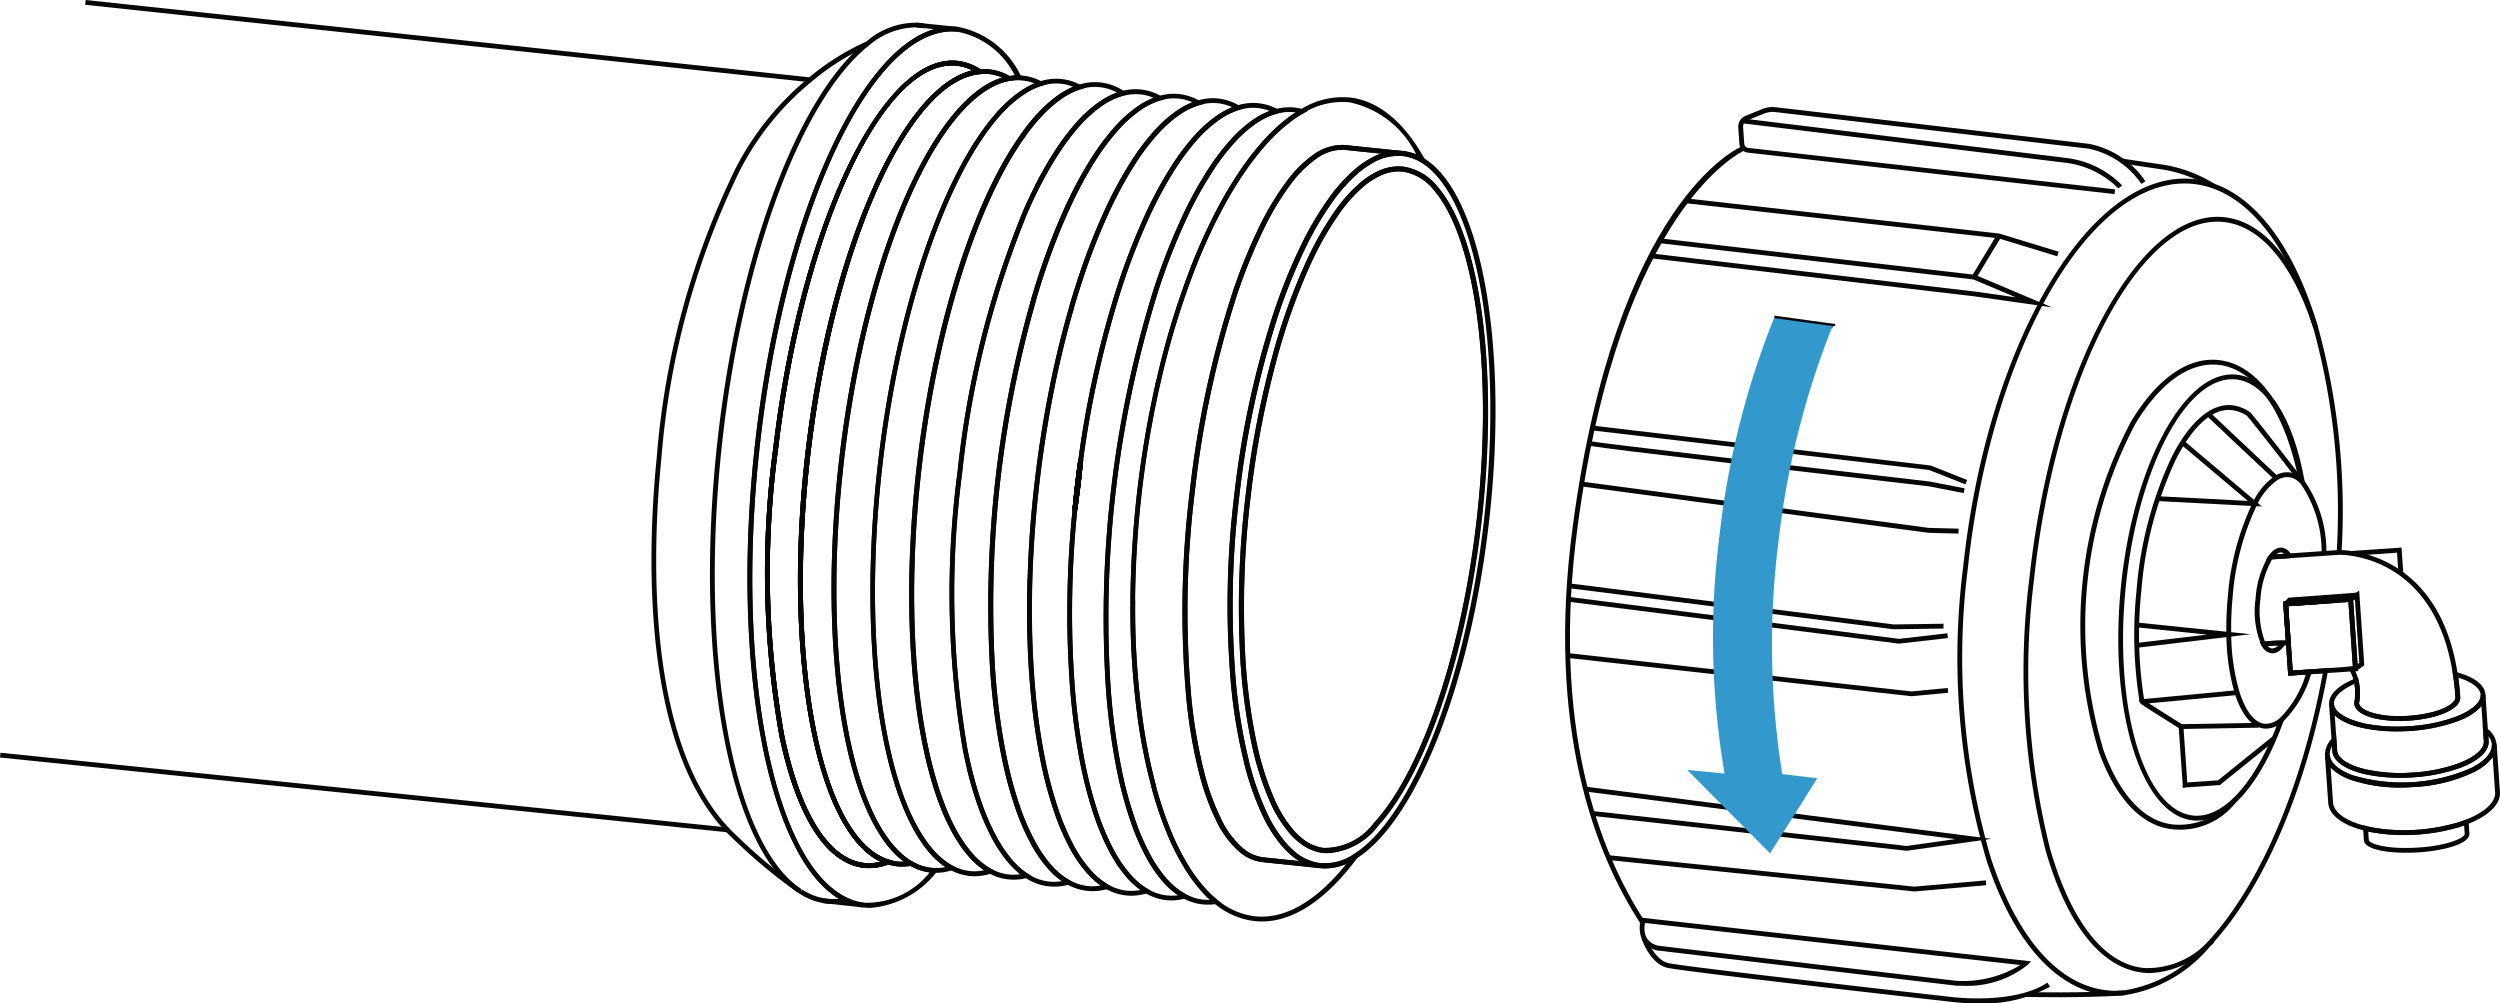 <?xml version="1.0" encoding="UTF-8"?> <svg xmlns="http://www.w3.org/2000/svg" xmlns:xlink="http://www.w3.org/1999/xlink" width="119.863" height="48.105" viewBox="0 0 119.863 48.105"><defs><clipPath id="clip-path"><rect id="Rectangle_289" data-name="Rectangle 289" width="119.863" height="48.105" fill="none"></rect></clipPath></defs><g id="Group_23" data-name="Group 23" clip-path="url(#clip-path)"><path id="Path_1931" data-name="Path 1931" d="M68.82,3.943,34.076.23,34.1,0,68.845,3.713Z" transform="translate(-29.992)" fill="#070707"></path><path id="Path_1932" data-name="Path 1932" d="M34.935,304.911,0,301.32l.023-.23,34.935,3.591Z" transform="translate(0 -265)" fill="#070707"></path><path id="Path_1933" data-name="Path 1933" d="M304.883,52.9a2.833,2.833,0,0,1-.3-.016c-.024,0-.046,0-.066-.008a2.96,2.96,0,0,1-.851-.251c-3.615-1.687-5.486-11-4.352-21.654s4.924-19.367,8.817-20.25a2.765,2.765,0,0,1,.95-.06,4.219,4.219,0,0,1,3.019,2.376l.109.182-.212-.007a1.985,1.985,0,0,0-.447.034l-.043.008-.038-.023a2.277,2.277,0,0,0-.891-.305,1.982,1.982,0,0,0-.42-.007l-.049.011-.055-.025a2.308,2.308,0,0,0-1.009-.384,2.131,2.131,0,0,0-.252-.014c-3.436,0-7.138,8.1-8.342,18.382a44.5,44.5,0,0,0,.3,13.779c.787,3.721,2.143,5.878,3.819,6.075a2.346,2.346,0,0,0,1.107-.154l.038-.014.038.012a2.23,2.23,0,0,0,.4.087c.042.005.081.008.122.01a2.1,2.1,0,0,0,.517-.032l.043-.008.037.023a2.3,2.3,0,0,0,.891.306,1.674,1.674,0,0,0,.2.012h.265l-.18.195A4.47,4.47,0,0,1,304.883,52.9Zm3.9-42.023a2.612,2.612,0,0,0-.6.071c-3.8.861-7.515,9.481-8.639,20.049s.691,19.771,4.22,21.418a2.738,2.738,0,0,0,.791.232l.048.006a3.856,3.856,0,0,0,3.114-1.454,2.526,2.526,0,0,1-.918-.312,2.4,2.4,0,0,1-.528.028c-.045,0-.091-.006-.138-.012a2.384,2.384,0,0,1-.408-.084,2.508,2.508,0,0,1-1.179.154c-1.782-.208-3.21-2.431-4.019-6.257a44.724,44.724,0,0,1-.306-13.854c1.217-10.4,5.025-18.585,8.584-18.585a2.193,2.193,0,0,1,.267.015,2.521,2.521,0,0,1,1.074.4h0a2.229,2.229,0,0,1,.457.009,2.5,2.5,0,0,1,.945.314,2.44,2.44,0,0,1,.246-.028,3.887,3.887,0,0,0-2.74-2.091A2.5,2.5,0,0,0,308.778,10.881Z" transform="translate(-263.143 -9.372)" fill="#070707"></path><path id="Path_1934" data-name="Path 1934" d="M311.075,62.967a2.252,2.252,0,0,1-.271-.016c-1.782-.208-3.209-2.431-4.019-6.257a44.724,44.724,0,0,1-.306-13.854c1.217-10.4,5.025-18.586,8.584-18.586a2.193,2.193,0,0,1,.267.015,2.542,2.542,0,0,1,1.11.42l.274.183-.329.029c-3.4.3-6.961,8.27-8.117,18.133h0c-1.159,9.919.486,18.5,3.747,19.529l.315.1-.309.119A2.615,2.615,0,0,1,311.075,62.967Zm3.976-38.482c-3.436,0-7.138,8.1-8.342,18.382a44.5,44.5,0,0,0,.3,13.779c.787,3.721,2.143,5.878,3.819,6.075a2.232,2.232,0,0,0,.8-.058c-3.157-1.485-4.732-9.942-3.6-19.655h0c1.132-9.657,4.6-17.517,8-18.285a2.216,2.216,0,0,0-.734-.224A2.131,2.131,0,0,0,315.051,24.484Z" transform="translate(-269.405 -21.346)" fill="#070707"></path><path id="Path_1935" data-name="Path 1935" d="M311.075,62.967a2.252,2.252,0,0,1-.271-.016c-1.782-.208-3.209-2.431-4.019-6.257a44.724,44.724,0,0,1-.306-13.854c1.217-10.4,5.025-18.586,8.584-18.586a2.193,2.193,0,0,1,.267.015,2.542,2.542,0,0,1,1.11.42l.274.183-.329.029c-3.4.3-6.961,8.27-8.117,18.133h0c-1.159,9.919.486,18.5,3.747,19.529l.315.1-.309.119A2.615,2.615,0,0,1,311.075,62.967Zm3.976-38.482c-3.436,0-7.138,8.1-8.342,18.382a44.5,44.5,0,0,0,.3,13.779c.787,3.721,2.143,5.878,3.819,6.075a2.232,2.232,0,0,0,.8-.058c-3.157-1.485-4.732-9.942-3.6-19.655h0c1.132-9.657,4.6-17.517,8-18.285a2.216,2.216,0,0,0-.734-.224A2.131,2.131,0,0,0,315.051,24.484Z" transform="translate(-269.405 -21.346)" fill="#070707"></path><path id="Path_1936" data-name="Path 1936" d="M429.243,186.15l-.23-.026c.033-.369.073-.743.117-1.118.05-.423.1-.842.162-1.255l.23.027q-.053.571-.121,1.15C429.352,185.343,429.3,185.746,429.243,186.15Z" transform="translate(-377.59 -161.726)" fill="#070707"></path><path id="Path_1937" data-name="Path 1937" d="M429.243,186.15l-.23-.026c.033-.369.073-.743.117-1.118.05-.423.1-.842.162-1.255l.23.027q-.053.571-.121,1.15C429.352,185.343,429.3,185.746,429.243,186.15Z" transform="translate(-377.59 -161.726)" fill="#070707"></path><path id="Path_1938" data-name="Path 1938" d="M353.105,69.709a2.329,2.329,0,0,1-.276-.016,2.523,2.523,0,0,1-.882-.281,3.275,3.275,0,0,1-.459-.3,4.012,4.012,0,0,1-.416-.379,5.4,5.4,0,0,1-.6-.779l-.046-.068c-2.085-3.273-2.847-10.364-1.945-18.068.859-7.337,3.118-13.936,5.754-16.81.135-.146.273-.284.408-.411a5.26,5.26,0,0,1,.81-.629.39.39,0,0,1,.064-.038,3.18,3.18,0,0,1,.725-.331,2.467,2.467,0,0,1,1.062-.11,2.5,2.5,0,0,1,.892.285l.241.13-.261.082a3.453,3.453,0,0,0-.963.5,6.1,6.1,0,0,0-.834.732l-.044.049-.12.13a9.671,9.671,0,0,0-.665.833l-.022.033c-.164.226-.33.475-.509.763-2.076,3.36-3.736,8.963-4.44,14.988-.743,6.358-.356,12.378,1.035,16.1.049.131.1.258.148.382a9.527,9.527,0,0,0,.582,1.195c.037.063.077.127.116.187a5.383,5.383,0,0,0,.631.836,3.29,3.29,0,0,0,.827.653l.24.129-.258.084A2.558,2.558,0,0,1,353.105,69.709ZM357.022,31.7a2.323,2.323,0,0,0-.715.116,3.049,3.049,0,0,0-.683.312l-.049.03a5,5,0,0,0-.778.6c-.132.123-.265.257-.4.4-2.6,2.84-4.839,9.388-5.694,16.68-.9,7.654-.148,14.686,1.908,17.913l.043.064a5.283,5.283,0,0,0,.582.751,3.83,3.83,0,0,0,.391.356,2.9,2.9,0,0,0,.425.279,2.292,2.292,0,0,0,.8.255,2.133,2.133,0,0,0,.71-.034,3.756,3.756,0,0,1-.648-.556A5.625,5.625,0,0,1,352.26,68c-.04-.062-.081-.128-.12-.195a9.776,9.776,0,0,1-.6-1.223c-.053-.125-.1-.255-.152-.389-1.4-3.759-1.795-9.82-1.048-16.213.708-6.057,2.38-11.7,4.473-15.083.177-.283.341-.53.5-.753l.016-.024a9.819,9.819,0,0,1,.7-.884l.121-.132.046-.05a6.274,6.274,0,0,1,.867-.762,3.943,3.943,0,0,1,.763-.432,2.183,2.183,0,0,0-.564-.145A2.286,2.286,0,0,0,357.022,31.7Z" transform="translate(-306.378 -27.698)" fill="#070707"></path><path id="Path_1939" data-name="Path 1939" d="M429.243,186.15l-.23-.026c.033-.369.073-.743.117-1.118.05-.423.1-.842.162-1.255l.23.027q-.053.571-.121,1.15C429.352,185.343,429.3,185.746,429.243,186.15Z" transform="translate(-377.59 -161.726)" fill="#070707"></path><path id="Path_1940" data-name="Path 1940" d="M368.7,71.085a2.4,2.4,0,0,1-1.165-.3,3.515,3.515,0,0,1-.886-.7,5.628,5.628,0,0,1-.658-.871c-.04-.063-.082-.128-.12-.194a9.865,9.865,0,0,1-.6-1.224c-.053-.125-.1-.255-.152-.389-1.4-3.759-1.795-9.82-1.048-16.213.708-6.057,2.38-11.7,4.473-15.083.177-.283.341-.53.5-.753l.016-.024a9.818,9.818,0,0,1,.7-.884l.121-.132.046-.05a6.277,6.277,0,0,1,.867-.762,3.7,3.7,0,0,1,1.028-.53,2.482,2.482,0,0,1,1.068-.112,2.556,2.556,0,0,1,1.115.417l.218.143-.253.066a3.334,3.334,0,0,0-1.061.511,6.3,6.3,0,0,0-1.064.966,11.254,11.254,0,0,0-.927,1.223c-.105.161-.213.329-.316.5-.211.349-.422.728-.628,1.128l-.013.027c-.207.4-.408.828-.6,1.271l-.01.024a45.13,45.13,0,0,0-3.116,12.417,44.174,44.174,0,0,0,.254,13.277c.057.284.118.562.181.83a17.852,17.852,0,0,0,.51,1.753l.023.062A10.9,10.9,0,0,0,367.875,69a6.23,6.23,0,0,0,.755,1.125,3.577,3.577,0,0,0,.745.67l.219.142-.253.067a2.515,2.515,0,0,1-.642.084Zm.576-35.648-.022.033c-.164.226-.33.475-.509.763-2.076,3.36-3.736,8.963-4.44,14.988-.743,6.358-.356,12.378,1.035,16.1.049.131.1.258.149.382a9.523,9.523,0,0,0,.582,1.195c.037.063.077.127.116.187a5.383,5.383,0,0,0,.631.836,3.291,3.291,0,0,0,.827.653,2.261,2.261,0,0,0,.81.261,2.225,2.225,0,0,0,.575-.011,4.113,4.113,0,0,1-.575-.555,6.519,6.519,0,0,1-.784-1.166,11.352,11.352,0,0,1-.678-1.55l-.023-.063a18.1,18.1,0,0,1-.515-1.773l0-.029c-.062-.244-.122-.523-.18-.811a44.415,44.415,0,0,1-.257-13.349,45.407,45.407,0,0,1,3.125-12.462l.009-.023c.194-.446.4-.877.6-1.281l.013-.026c.213-.414.43-.806.648-1.166.105-.175.215-.344.322-.509a11.27,11.27,0,0,1,.948-1.25,6.478,6.478,0,0,1,1.1-1,3.8,3.8,0,0,1,.88-.466,2.273,2.273,0,0,0-.8-.251,2.224,2.224,0,0,0-.97.1,3.453,3.453,0,0,0-.963.5,6.1,6.1,0,0,0-.834.732l-.044.049-.12.13a9.686,9.686,0,0,0-.665.833Z" transform="translate(-320.108 -28.91)" fill="#070707"></path><path id="Path_1941" data-name="Path 1941" d="M429.243,186.15l-.23-.026c.033-.369.073-.743.117-1.118.05-.423.1-.842.162-1.255l.23.027q-.053.571-.121,1.15C429.352,185.343,429.3,185.746,429.243,186.15Z" transform="translate(-377.59 -161.726)" fill="#070707"></path><path id="Path_1942" data-name="Path 1942" d="M384.864,73.878a2.362,2.362,0,0,1-.277-.016,2.536,2.536,0,0,1-1.087-.4l-.029-.018a3.81,3.81,0,0,1-.794-.712,6.516,6.516,0,0,1-.784-1.166,11.344,11.344,0,0,1-.678-1.55l-.023-.063a18.094,18.094,0,0,1-.515-1.773l0-.029c-.062-.244-.122-.523-.18-.811a44.418,44.418,0,0,1-.257-13.349,45.411,45.411,0,0,1,3.125-12.462l.009-.023c.194-.446.4-.877.6-1.281l.013-.026c.213-.414.43-.806.648-1.166.105-.175.215-.344.322-.509a11.262,11.262,0,0,1,.948-1.25,6.479,6.479,0,0,1,1.1-1,3.574,3.574,0,0,1,1.135-.545,2.446,2.446,0,0,1,1.855.244l.243.135-.266.078a3.332,3.332,0,0,0-.95.464,6.047,6.047,0,0,0-1.081.968,11.326,11.326,0,0,0-1.123,1.509,19.255,19.255,0,0,0-1.014,1.849c-.14.292-.279.6-.417.911-.232.538-.456,1.1-.665,1.673-.25.687-.492,1.422-.716,2.183l0,.017a53.093,53.093,0,0,0-1.97,17.653c.036.562.088,1.124.151,1.675.092.816.213,1.6.358,2.334.026.141.054.278.083.41a18.789,18.789,0,0,0,.585,2.149,11.057,11.057,0,0,0,.714,1.67,6.2,6.2,0,0,0,.753,1.132,3.422,3.422,0,0,0,.922.785l.242.135-.265.078A2.526,2.526,0,0,1,384.864,73.878Zm-1.3-.648h0l.031.019a2.3,2.3,0,0,0,1.014.383,2.148,2.148,0,0,0,.631-.019,3.873,3.873,0,0,1-.744-.686,6.5,6.5,0,0,1-.782-1.173,11.392,11.392,0,0,1-.728-1.705,18.932,18.932,0,0,1-.592-2.173c-.029-.136-.059-.274-.085-.415-.146-.741-.267-1.532-.36-2.354-.064-.555-.116-1.12-.153-1.679A53.391,53.391,0,0,1,383.776,45.7l0-.017c.228-.771.472-1.515.726-2.212.21-.576.436-1.143.67-1.685q.206-.477.42-.92A19.307,19.307,0,0,1,386.624,39a11.519,11.519,0,0,1,1.147-1.541,6.27,6.27,0,0,1,1.123-1,3.824,3.824,0,0,1,.745-.4,2.257,2.257,0,0,0-.608-.163,2.306,2.306,0,0,0-.83.062,3.334,3.334,0,0,0-1.06.511,6.3,6.3,0,0,0-1.064.966,11.262,11.262,0,0,0-.927,1.223c-.105.161-.213.329-.316.5-.211.349-.422.728-.628,1.128l-.013.027c-.207.4-.408.828-.6,1.271l-.01.024a45.126,45.126,0,0,0-3.116,12.417,44.174,44.174,0,0,0,.254,13.277c.057.284.118.562.181.83a17.846,17.846,0,0,0,.51,1.753l.023.062a10.9,10.9,0,0,0,.664,1.517,6.227,6.227,0,0,0,.755,1.125,3.656,3.656,0,0,0,.716.651Z" transform="translate(-334.33 -31.368)" fill="#070707"></path><path id="Path_1943" data-name="Path 1943" d="M429.243,186.15l-.23-.026c.033-.369.073-.743.117-1.118.05-.423.1-.842.162-1.255l.23.027q-.053.571-.121,1.15C429.352,185.343,429.3,185.746,429.243,186.15Z" transform="translate(-377.59 -161.726)" fill="#070707"></path><path id="Path_1944" data-name="Path 1944" d="M429.243,186.15l-.23-.026c.033-.369.073-.743.117-1.118.05-.423.1-.842.162-1.255l.23.027q-.053.571-.121,1.15C429.352,185.343,429.3,185.746,429.243,186.15Z" transform="translate(-377.59 -161.726)" fill="#070707"></path><path id="Path_1945" data-name="Path 1945" d="M415.807,77.508a2.374,2.374,0,0,1-.279-.016,2.492,2.492,0,0,1-.927-.305h0l-.029-.015a3.578,3.578,0,0,1-.877-.727,6.312,6.312,0,0,1-.893-1.31,11.705,11.705,0,0,1-.725-1.723,19.828,19.828,0,0,1-.644-2.451,30.629,30.629,0,0,1-.458-3.228c-.035-.369-.063-.745-.087-1.126-.084-1.358-.106-2.8-.062-4.289l.006-.033c.043-1.531.16-3.106.345-4.669.186-1.594.44-3.183.759-4.724.251-1.224.547-2.424.879-3.569l0-.018c.16-.553.339-1.122.532-1.69a30.792,30.792,0,0,1,1.145-2.9l.011-.024a19.53,19.53,0,0,1,1.223-2.285,11.364,11.364,0,0,1,1.163-1.559,6.28,6.28,0,0,1,1.081-.968,3.582,3.582,0,0,1,1.024-.5,2.487,2.487,0,0,1,1-.091,2.519,2.519,0,0,1,.986.338l.229.134-.254.077a3.384,3.384,0,0,0-.975.494,6.1,6.1,0,0,0-1.026.933,11.52,11.52,0,0,0-1.132,1.533,19.474,19.474,0,0,0-1.213,2.287l-.011.024a31.4,31.4,0,0,0-1.364,3.6,48.729,48.729,0,0,0-1.744,7.911q-.088.619-.162,1.252c-.043.373-.084.744-.117,1.11l0,.034a48.734,48.734,0,0,0-.139,8.205,31.564,31.564,0,0,0,.482,3.765,20,20,0,0,0,.633,2.479,11.379,11.379,0,0,0,.786,1.864,6.171,6.171,0,0,0,.782,1.146,3.463,3.463,0,0,0,.831.707l.226.132-.251.078A2.531,2.531,0,0,1,415.807,77.508Zm-1.14-.55.022.012a2.286,2.286,0,0,0,.868.292,2.227,2.227,0,0,0,.687-.029,3.9,3.9,0,0,1-.661-.607,6.278,6.278,0,0,1-.811-1.188,11.7,11.7,0,0,1-.8-1.9,20.665,20.665,0,0,1-.64-2.5,32.166,32.166,0,0,1-.485-3.8,48.9,48.9,0,0,1,.135-8.189l-.021-.021.027-.06a.159.159,0,0,1,0-.018c.033-.365.072-.734.116-1.106.05-.423.1-.842.162-1.255a48.969,48.969,0,0,1,1.753-7.95,31.575,31.575,0,0,1,1.365-3.607l.009-.023a19.841,19.841,0,0,1,1.24-2.337,11.571,11.571,0,0,1,1.155-1.564,6.339,6.339,0,0,1,1.066-.968,3.875,3.875,0,0,1,.784-.437,2.251,2.251,0,0,0-.664-.187,2.292,2.292,0,0,0-.911.084,3.356,3.356,0,0,0-.957.471,5.96,5.96,0,0,0-1.041.933,11.129,11.129,0,0,0-1.139,1.526,19.533,19.533,0,0,0-1.2,2.235l-.011.024a30.631,30.631,0,0,0-1.146,2.9c-.189.56-.365,1.119-.523,1.665l0,.018c-.332,1.144-.629,2.343-.88,3.564-.316,1.537-.571,3.12-.755,4.707-.184,1.555-.3,3.124-.348,4.665l0,.024c-.043,1.479-.022,2.912.062,4.258q.035.571.085,1.117a30.487,30.487,0,0,0,.455,3.206,19.619,19.619,0,0,0,.636,2.423,11.486,11.486,0,0,0,.711,1.688,6.127,6.127,0,0,0,.86,1.263,3.381,3.381,0,0,0,.8.669Zm-1.454-17.953,0,.022A.194.194,0,0,0,413.212,59.005Z" transform="translate(-361.563 -34.563)" fill="#070707"></path><path id="Path_1946" data-name="Path 1946" d="M429.243,186.15l-.23-.026c.033-.369.073-.743.117-1.118.05-.423.1-.842.162-1.255l.23.027q-.053.571-.121,1.15C429.352,185.343,429.3,185.746,429.243,186.15Z" transform="translate(-377.59 -161.726)" fill="#070707"></path><path id="Path_1947" data-name="Path 1947" d="M431.889,79.394a2.348,2.348,0,0,1-.277-.016,2.539,2.539,0,0,1-.985-.337,3.681,3.681,0,0,1-.888-.754,6.277,6.277,0,0,1-.811-1.188,11.7,11.7,0,0,1-.8-1.9,20.654,20.654,0,0,1-.64-2.5A32.166,32.166,0,0,1,427,68.9a48.9,48.9,0,0,1,.135-8.189l-.021-.021.027-.06a.158.158,0,0,1,.01-.04c.05-.375.1-.777.15-1.189q.069-.576.121-1.145a48.913,48.913,0,0,1,1.753-7.955,31.582,31.582,0,0,1,1.365-3.607l.009-.023a19.841,19.841,0,0,1,1.24-2.337,11.574,11.574,0,0,1,1.155-1.564,6.342,6.342,0,0,1,1.066-.968,3.637,3.637,0,0,1,1.041-.528,2.525,2.525,0,0,1,1.033-.1,2.47,2.47,0,0,1,.887.283l.258.139-.283.075a3.3,3.3,0,0,0-1,.471,5.927,5.927,0,0,0-1.036.916,10.628,10.628,0,0,0-1.089,1.437,18.279,18.279,0,0,0-1.22,2.231l-.011.025a30.743,30.743,0,0,0-1.357,3.483l-.005.02a52.574,52.574,0,0,0-2.248,19.105,31.523,31.523,0,0,0,.5,3.673,18.535,18.535,0,0,0,.7,2.59,10.415,10.415,0,0,0,.731,1.651A5.812,5.812,0,0,0,431.7,78.4a3.228,3.228,0,0,0,.864.689l.262.138-.286.077A2.537,2.537,0,0,1,431.889,79.394Zm-4.521-18.711a48.642,48.642,0,0,0-.139,8.2,31.558,31.558,0,0,0,.482,3.765,19.994,19.994,0,0,0,.633,2.479,11.379,11.379,0,0,0,.786,1.864,6.17,6.17,0,0,0,.782,1.146,3.442,3.442,0,0,0,.831.707,2.311,2.311,0,0,0,.9.307,2.253,2.253,0,0,0,.557-.006,3.7,3.7,0,0,1-.665-.581,6.049,6.049,0,0,1-.827-1.175,10.748,10.748,0,0,1-.747-1.687,19,19,0,0,1-.706-2.62,31.913,31.913,0,0,1-.5-3.695A52.87,52.87,0,0,1,431,50.2l.005-.02a31.1,31.1,0,0,1,1.363-3.5l.01-.024a18.424,18.424,0,0,1,1.246-2.282,10.8,10.8,0,0,1,1.113-1.467,6.114,6.114,0,0,1,1.076-.953,3.777,3.777,0,0,1,.782-.411,2.2,2.2,0,0,0-1.479-.043,3.4,3.4,0,0,0-.976.5,6.1,6.1,0,0,0-1.026.933,11.517,11.517,0,0,0-1.132,1.533,19.475,19.475,0,0,0-1.213,2.287l-.011.024a31.4,31.4,0,0,0-1.364,3.6,48.726,48.726,0,0,0-1.744,7.911c-.035.377-.075.761-.121,1.147-.048.414-.1.818-.158,1.222Zm-.008.017,0,.007,0-.007Z" transform="translate(-375.718 -36.223)" fill="#070707"></path><path id="Path_1948" data-name="Path 1948" d="M429.243,186.15l-.23-.026c.033-.369.073-.743.117-1.118.05-.423.1-.842.162-1.255l.23.027q-.053.571-.121,1.15C429.352,185.343,429.3,185.746,429.243,186.15Z" transform="translate(-377.59 -161.726)" fill="#070707"></path><path id="Path_1949" data-name="Path 1949" d="M446.317,81.075a2.258,2.258,0,0,1-.272-.015,2.5,2.5,0,0,1-.863-.271l-.023-.012a3.439,3.439,0,0,1-.926-.737,6.049,6.049,0,0,1-.827-1.175,10.754,10.754,0,0,1-.747-1.687,19,19,0,0,1-.706-2.62,31.913,31.913,0,0,1-.5-3.695A52.869,52.869,0,0,1,443.7,51.678l.005-.02a31.172,31.172,0,0,1,1.362-3.5l.011-.024a18.407,18.407,0,0,1,1.246-2.282,10.8,10.8,0,0,1,1.113-1.467,6.113,6.113,0,0,1,1.076-.953,3.552,3.552,0,0,1,1.07-.5,2.49,2.49,0,0,1,.929-.071,2.3,2.3,0,0,1,.367.073l.264.077-.239.135a5.71,5.71,0,0,0-.621.413,8.1,8.1,0,0,0-.986.9,12.421,12.421,0,0,0-1.088,1.346,18.543,18.543,0,0,0-1.172,1.916,27.181,27.181,0,0,0-1.352,2.975l-.008.021a38.873,38.873,0,0,0-1.61,5.334h0l-.014.062a48.869,48.869,0,0,0-1.205,10.368l0,.031a38.533,38.533,0,0,0,.34,5.558,26.227,26.227,0,0,0,.664,3.334l0,.031a18.257,18.257,0,0,0,.712,2.109,11.78,11.78,0,0,0,.779,1.569,7.326,7.326,0,0,0,.807,1.121,5.146,5.146,0,0,0,.628.611l.2.161-.254.043A2.44,2.44,0,0,1,446.317,81.075Zm-1.074-.516.027.014a2.25,2.25,0,0,0,.8.257,2.15,2.15,0,0,0,.36.011,5.456,5.456,0,0,1-.451-.462,7.564,7.564,0,0,1-.832-1.156,11.89,11.89,0,0,1-.793-1.6,17.944,17.944,0,0,1-.726-2.166l0-.03a25.76,25.76,0,0,1-.667-3.333,38.981,38.981,0,0,1-.341-5.617l0-.031a49.245,49.245,0,0,1,1.2-10.332L443.8,56.1l.043-.072a38.841,38.841,0,0,1,1.617-5.38l.008-.022a27.326,27.326,0,0,1,1.371-3.019,18.94,18.94,0,0,1,1.186-1.942,12.875,12.875,0,0,1,1.109-1.371,8.336,8.336,0,0,1,1.014-.924c.136-.1.266-.194.395-.276l-.052-.007a2.206,2.206,0,0,0-.841.065,3.3,3.3,0,0,0-1,.471,5.927,5.927,0,0,0-1.036.917,10.627,10.627,0,0,0-1.089,1.437A18.263,18.263,0,0,0,445.3,48.2l-.011.025a30.743,30.743,0,0,0-1.357,3.483l-.005.02a52.574,52.574,0,0,0-2.248,19.105,31.51,31.51,0,0,0,.5,3.673,18.535,18.535,0,0,0,.7,2.59,10.415,10.415,0,0,0,.731,1.651,5.812,5.812,0,0,0,.794,1.131,3.265,3.265,0,0,0,.839.676Z" transform="translate(-388.422 -37.703)" fill="#070707"></path><path id="Path_1950" data-name="Path 1950" d="M458.432,78.379a3.208,3.208,0,0,1-.384-.023,3.673,3.673,0,0,1-1.9-.845,5.39,5.39,0,0,1-.655-.638,7.562,7.562,0,0,1-.832-1.156,11.9,11.9,0,0,1-.793-1.6,17.943,17.943,0,0,1-.726-2.166l0-.03a25.76,25.76,0,0,1-.667-3.333,38.989,38.989,0,0,1-.341-5.617l0-.031a49.241,49.241,0,0,1,1.2-10.332l-.019-.019.043-.072a38.857,38.857,0,0,1,1.617-5.38l.008-.022a27.343,27.343,0,0,1,1.371-3.019,18.928,18.928,0,0,1,1.186-1.942,12.878,12.878,0,0,1,1.109-1.371,8.335,8.335,0,0,1,1.014-.924,6,6,0,0,1,.648-.429l.028-.015a3.771,3.771,0,0,1,2.335-.539c1.357.159,2.591,1.18,3.569,2.952l.211.381-.372-.226a2.209,2.209,0,0,0-.882-.311l-2.839-.294a2.1,2.1,0,0,0-1.294.413,5.525,5.525,0,0,0-1.272,1.27,13.361,13.361,0,0,0-1.24,2.058,25.854,25.854,0,0,0-1.323,3.251l-.006.02a47.334,47.334,0,0,0-2,9.341h0a46.722,46.722,0,0,0-.169,9.957,23.913,23.913,0,0,0,.6,3.48,11.334,11.334,0,0,0,.809,2.259l.013.027a4.285,4.285,0,0,0,1.06,1.419,1.85,1.85,0,0,0,.954.427l.487.052,2.258.235a2.482,2.482,0,0,0,1.625-.434l.522-.331-.366.5C461.529,77.33,459.955,78.379,458.432,78.379ZM452.361,63a38.546,38.546,0,0,0,.34,5.558,26.244,26.244,0,0,0,.664,3.334l0,.031a18.211,18.211,0,0,0,.712,2.109,11.778,11.778,0,0,0,.779,1.569,7.327,7.327,0,0,0,.807,1.121,5.206,5.206,0,0,0,.628.611,3.446,3.446,0,0,0,1.781.794c1.443.168,2.966-.7,4.419-2.52a2.449,2.449,0,0,1-1.3.212l-2.744-.286a2.076,2.076,0,0,1-1.076-.478,4.548,4.548,0,0,1-1.133-1.52l-.012-.026a11.615,11.615,0,0,1-.814-2.28,24.021,24.021,0,0,1-.6-3.515,46.893,46.893,0,0,1,.169-10.007h0a47.622,47.622,0,0,1,2.006-9.37l.006-.021a26.285,26.285,0,0,1,1.34-3.3,13.644,13.644,0,0,1,1.263-2.094,5.738,5.738,0,0,1,1.327-1.322,2.38,2.38,0,0,1,1.444-.452l.1.01,2.744.285a2.373,2.373,0,0,1,.621.162,4.6,4.6,0,0,0-3.2-2.5,3.56,3.56,0,0,0-2.219.525l-.029.015a5.814,5.814,0,0,0-.6.4,8.087,8.087,0,0,0-.986.9,12.411,12.411,0,0,0-1.088,1.346,18.548,18.548,0,0,0-1.172,1.916,27.186,27.186,0,0,0-1.352,2.975l-.008.021a38.874,38.874,0,0,0-1.61,5.334h0l-.015.062a48.869,48.869,0,0,0-1.205,10.368Z" transform="translate(-397.933 -34.199)" fill="#070707"></path><path id="Path_1951" data-name="Path 1951" d="M479.553,92.662l-2.746-.286a2.076,2.076,0,0,1-1.076-.478,4.547,4.547,0,0,1-1.133-1.52l-.012-.026a11.62,11.62,0,0,1-.814-2.28,24,24,0,0,1-.6-3.515,46.9,46.9,0,0,1,.169-10.007,47.627,47.627,0,0,1,2.006-9.37l.006-.021a26.3,26.3,0,0,1,1.34-3.3,13.639,13.639,0,0,1,1.263-2.094,5.738,5.738,0,0,1,1.327-1.322,2.38,2.38,0,0,1,1.445-.452l.1.01,2.7.28.048.005-.025.23-.046,0a2.441,2.441,0,0,0-1.414.34,4.247,4.247,0,0,0-.695.489,7.639,7.639,0,0,0-1.161,1.284,14.961,14.961,0,0,0-1.32,2.212l-.011.024a26.58,26.58,0,0,0-1.416,3.543,44.105,44.105,0,0,0-1.782,8.383,43.527,43.527,0,0,0-.165,8.988,25.391,25.391,0,0,0,.624,3.765l0,.03a13.623,13.623,0,0,0,.85,2.433,6.285,6.285,0,0,0,.932,1.469,3.7,3.7,0,0,0,.328.332,2.381,2.381,0,0,0,1.3.627ZM474.819,90.3a4.284,4.284,0,0,0,1.06,1.419,1.85,1.85,0,0,0,.954.427l1.764.184a3.154,3.154,0,0,1-.475-.35,3.908,3.908,0,0,1-.349-.352A6.594,6.594,0,0,1,476.8,90.1a13.684,13.684,0,0,1-.869-2.5l0-.03a24.871,24.871,0,0,1-.626-3.766,43.665,43.665,0,0,1,.165-9.043,44.363,44.363,0,0,1,1.791-8.428,26.989,26.989,0,0,1,1.417-3.549l.012-.026a15.266,15.266,0,0,1,1.353-2.269,7.8,7.8,0,0,1,1.2-1.322,4.465,4.465,0,0,1,.732-.516,3.183,3.183,0,0,1,.533-.24l-1.8-.187a2.1,2.1,0,0,0-1.294.413,5.527,5.527,0,0,0-1.272,1.27,13.357,13.357,0,0,0-1.24,2.058,25.858,25.858,0,0,0-1.323,3.251l-.006.02a47.338,47.338,0,0,0-2,9.341,46.722,46.722,0,0,0-.169,9.957,23.914,23.914,0,0,0,.6,3.48,11.339,11.339,0,0,0,.809,2.259Z" transform="translate(-416.285 -51.042)" fill="#070707"></path><path id="Path_1952" data-name="Path 1952" d="M501.249,61.669v0a2.3,2.3,0,0,0-.928-.326,2.5,2.5,0,0,0-1.529.348,4.382,4.382,0,0,0-.713.5,7.755,7.755,0,0,0-1.179,1.3,15.108,15.108,0,0,0-1.342,2.251v0a26.812,26.812,0,0,0-1.423,3.558,43.933,43.933,0,0,0-1.787,8.406,43.466,43.466,0,0,0-.165,9.012v.005a25.572,25.572,0,0,0,.627,3.777v0a13.484,13.484,0,0,0,.862,2.482,6.421,6.421,0,0,0,.95,1.5,3.751,3.751,0,0,0,.339.343,2.481,2.481,0,0,0,1.366.654,2.591,2.591,0,0,0,1.7-.451c2.746-1.727,5.359-8.1,6.273-15.922C505.293,70.608,503.944,63.3,501.249,61.669Zm2.7,17.4c-.766,6.547-2.732,12.043-4.921,14.426v0a3.086,3.086,0,0,1-2.523,1.259,2.1,2.1,0,0,1-.962-.379,3.125,3.125,0,0,1-.539-.484v0a5.955,5.955,0,0,1-.979-1.577,14.092,14.092,0,0,1-.852-2.715v0a27.812,27.812,0,0,1-.557-4.429v-.009a44.326,44.326,0,0,1,.271-7.386,44.828,44.828,0,0,1,1.325-6.849v0a29.5,29.5,0,0,1,1.507-4.209v0a15.55,15.55,0,0,1,1.39-2.49,7.228,7.228,0,0,1,1.232-1.392,3.582,3.582,0,0,1,.922-.581,2.114,2.114,0,0,1,1.065-.163,2.46,2.46,0,0,1,1.56.928c2.009,2.33,2.919,8.725,2.061,16.056Z" transform="translate(-433.047 -53.979)" fill="none" stroke="#070707" stroke-miterlimit="10" stroke-width="0.25"></path><path id="Path_1953" data-name="Path 1953" d="M289.9,51.3c-.05,0-.1,0-.149,0s-.108-.006-.158-.013-.109-.013-.163-.023a2.966,2.966,0,0,1-.908-.314c-.075-.041-.149-.086-.226-.134h0l-.106-.069c-3.318-2.27-4.945-11.259-3.866-21.372.956-8.988,3.829-16.787,7.149-19.406l.033-.025a3.626,3.626,0,0,1,2.4-.893l1.949.2.034,0-.025.23h0l-.034,0a2.616,2.616,0,0,0-.839.06c-3.8.861-7.515,9.481-8.639,20.049s.691,19.771,4.22,21.418l.3.141-.325.077a2.831,2.831,0,0,1-.646.076Zm-1.483-.684c.073.044.143.088.214.126a2.73,2.73,0,0,0,.824.289c.063.01.114.017.163.023s.091.009.135.011a2.429,2.429,0,0,0,.414-.011c-3.415-2.055-5.151-11.137-4.049-21.492,1.114-10.475,4.792-19.062,8.613-20.2l-.832-.085-.109,0a3.536,3.536,0,0,0-2.171.868l-.034.024C288.321,12.8,285.5,20.508,284.556,29.4c-1.07,10.033.515,18.93,3.767,21.156l.063.042-.026.12Z" transform="translate(-249.954 -7.964)" fill="#070707"></path><path id="Path_1954" data-name="Path 1954" d="M366.959,9.359l-.317-.031.011-.231a1.389,1.389,0,0,1,.183.012c.049.005.1.013.15.02Z" transform="translate(-322.695 -8.007)" fill="#070707"></path><path id="Path_1955" data-name="Path 1955" d="M324.243,65.87c-.047,0-.093,0-.14,0s-.091-.006-.138-.012a2.386,2.386,0,0,1-.446-.1c-3.364-1.063-5.079-9.751-3.907-19.777,1.168-9.968,4.826-18.023,8.327-18.336a.1.1,0,0,1,.04-.005,2.361,2.361,0,0,1,.457.009,2.5,2.5,0,0,1,.982.336l.274.161-.314.053a2.691,2.691,0,0,0-.718.237,2.537,2.537,0,0,0-.234.124c-3.093,1.783-5.96,9.08-6.974,17.746-1.029,8.807.111,16.6,2.774,18.959.057.051.113.1.17.14a2.574,2.574,0,0,0,.313.212l.273.158-.311.057A2.368,2.368,0,0,1,324.243,65.87Zm3.916-38.006c-.057,0-.114,0-.169.007l-.03,0c-3.4.3-6.961,8.269-8.117,18.133-1.159,9.919.486,18.5,3.747,19.529a2.2,2.2,0,0,0,.4.087c.042.005.081.008.122.01a1.948,1.948,0,0,0,.206,0l-.064-.049c-.061-.046-.122-.1-.183-.15-2.716-2.4-3.888-10.281-2.85-19.16,1.022-8.734,3.937-16.1,7.088-17.919a2.792,2.792,0,0,1,.251-.133,3.188,3.188,0,0,1,.464-.182,2.182,2.182,0,0,0-.615-.166A2.138,2.138,0,0,0,328.159,27.864Z" transform="translate(-280.979 -24.32)" fill="#070707"></path><path id="Path_1956" data-name="Path 1956" d="M311.075,62.967a2.252,2.252,0,0,1-.271-.016c-1.782-.208-3.209-2.431-4.019-6.257a44.724,44.724,0,0,1-.306-13.854c1.217-10.4,5.025-18.586,8.584-18.586a2.193,2.193,0,0,1,.267.015,2.542,2.542,0,0,1,1.11.42l.274.183-.329.029c-3.4.3-6.961,8.27-8.117,18.133h0c-1.159,9.919.486,18.5,3.747,19.529l.315.1-.309.119A2.615,2.615,0,0,1,311.075,62.967Zm3.976-38.482c-3.436,0-7.138,8.1-8.342,18.382a44.5,44.5,0,0,0,.3,13.779c.787,3.721,2.143,5.878,3.819,6.075a2.232,2.232,0,0,0,.8-.058c-3.157-1.485-4.732-9.942-3.6-19.655h0c1.132-9.657,4.6-17.517,8-18.285a2.216,2.216,0,0,0-.734-.224A2.131,2.131,0,0,0,315.051,24.484Z" transform="translate(-269.405 -21.346)" fill="#070707"></path><path id="Path_1957" data-name="Path 1957" d="M337.635,68.366a.3.3,0,0,1-.063,0,1.738,1.738,0,0,1-.225-.014,2.518,2.518,0,0,1-.981-.337,2.809,2.809,0,0,1-.338-.228c-.061-.046-.122-.1-.183-.15-2.716-2.4-3.888-10.281-2.85-19.16,1.022-8.734,3.937-16.1,7.087-17.919a2.793,2.793,0,0,1,.251-.133,2.878,2.878,0,0,1,.78-.256,2.389,2.389,0,0,1,.5-.037h0a1.554,1.554,0,0,1,.212.015,2.493,2.493,0,0,1,.876.28l.245.131-.264.082a3.06,3.06,0,0,0-.682.313l-.049.03a5,5,0,0,0-.778.6c-.132.123-.265.257-.4.4-2.6,2.84-4.839,9.388-5.694,16.68-.9,7.654-.148,14.686,1.908,17.913l.043.064a5.28,5.28,0,0,0,.582.751,3.822,3.822,0,0,0,.391.356,2.908,2.908,0,0,0,.425.279l.241.129-.26.083A2.547,2.547,0,0,1,337.635,68.366Zm3.9-38a1.966,1.966,0,0,0-.376.034,2.676,2.676,0,0,0-.721.237,2.535,2.535,0,0,0-.234.124c-3.093,1.783-5.96,9.08-6.974,17.746-1.029,8.807.111,16.6,2.774,18.959.057.051.113.1.17.14a2.58,2.58,0,0,0,.313.212,2.294,2.294,0,0,0,.892.307,2.071,2.071,0,0,0,.258.013,2.211,2.211,0,0,0,.447-.046c-.074-.049-.147-.1-.217-.157a4.007,4.007,0,0,1-.416-.379,5.4,5.4,0,0,1-.6-.779l-.046-.068c-2.085-3.273-2.847-10.364-1.945-18.068.859-7.337,3.118-13.936,5.753-16.81.135-.146.273-.284.408-.411a5.259,5.259,0,0,1,.81-.629.387.387,0,0,1,.064-.038,3.282,3.282,0,0,1,.456-.234,2.21,2.21,0,0,0-.55-.139A1.85,1.85,0,0,0,341.53,30.362Z" transform="translate(-292.752 -26.518)" fill="#070707"></path><path id="Path_1958" data-name="Path 1958" d="M400.26,75.666a2.39,2.39,0,0,1-.279-.016,2.466,2.466,0,0,1-.941-.313,3.639,3.639,0,0,1-.985-.837,6.5,6.5,0,0,1-.782-1.173,11.388,11.388,0,0,1-.728-1.705,18.914,18.914,0,0,1-.592-2.173c-.029-.136-.059-.274-.085-.415-.146-.741-.267-1.532-.36-2.354-.064-.555-.116-1.12-.153-1.679a53.388,53.388,0,0,1,1.974-17.725l0-.017c.228-.771.472-1.515.726-2.212.21-.576.436-1.143.67-1.685q.206-.477.42-.92a19.308,19.308,0,0,1,1.027-1.871,11.518,11.518,0,0,1,1.147-1.541,6.272,6.272,0,0,1,1.123-1,3.571,3.571,0,0,1,1.015-.494l.018,0a2.443,2.443,0,0,1,1.927.241l.237.136-.264.076a3.362,3.362,0,0,0-.956.471,5.963,5.963,0,0,0-1.041.933,11.126,11.126,0,0,0-1.139,1.526,19.528,19.528,0,0,0-1.2,2.235l-.011.024a30.615,30.615,0,0,0-1.147,2.9c-.189.56-.365,1.119-.523,1.665l0,.018c-.332,1.144-.629,2.343-.88,3.564-.316,1.537-.571,3.12-.755,4.707-.184,1.555-.3,3.124-.348,4.665l0,.024c-.043,1.479-.022,2.912.062,4.258q.035.571.085,1.117a30.47,30.47,0,0,0,.455,3.206,19.619,19.619,0,0,0,.636,2.423,11.493,11.493,0,0,0,.711,1.688,6.127,6.127,0,0,0,.86,1.263,3.347,3.347,0,0,0,.82.681l.235.136-.261.076A2.571,2.571,0,0,1,400.26,75.666Zm-2.7-28.357,0,.017a53.094,53.094,0,0,0-1.97,17.653c.036.562.088,1.124.151,1.675.092.816.213,1.6.358,2.334.026.141.054.278.083.41a18.789,18.789,0,0,0,.585,2.149,11.054,11.054,0,0,0,.714,1.67,6.205,6.205,0,0,0,.753,1.132,3.421,3.421,0,0,0,.922.785,2.247,2.247,0,0,0,.855.285,2.2,2.2,0,0,0,.648-.021,3.717,3.717,0,0,1-.641-.577,6.309,6.309,0,0,1-.893-1.31,11.7,11.7,0,0,1-.725-1.723,19.823,19.823,0,0,1-.644-2.451,30.621,30.621,0,0,1-.458-3.228c-.035-.37-.063-.745-.087-1.126-.084-1.358-.106-2.8-.062-4.289l.006-.033c.043-1.531.16-3.106.345-4.669.186-1.594.44-3.183.759-4.724.251-1.224.547-2.424.879-3.569l0-.018c.16-.553.339-1.122.532-1.69a30.808,30.808,0,0,1,1.145-2.9l.011-.024a19.526,19.526,0,0,1,1.223-2.285,11.359,11.359,0,0,1,1.163-1.559,6.278,6.278,0,0,1,1.081-.968,3.925,3.925,0,0,1,.759-.412,2.224,2.224,0,0,0-.629-.172,2.315,2.315,0,0,0-.895.079l-.017,0a3.355,3.355,0,0,0-.934.459,6.049,6.049,0,0,0-1.081.968,11.323,11.323,0,0,0-1.123,1.509,19.242,19.242,0,0,0-1.014,1.849c-.14.292-.279.6-.417.911-.232.538-.456,1.1-.665,1.673-.25.687-.492,1.422-.716,2.183Z" transform="translate(-347.884 -32.941)" fill="#070707"></path><path id="Path_1959" data-name="Path 1959" d="M331.2,359.774l-1.91-.208.025-.23,1.91.208Z" transform="translate(-289.825 -316.265)" fill="#070707"></path><path id="Path_1960" data-name="Path 1960" d="M499.851,99.513a2.151,2.151,0,0,1-.241-.014,2.22,2.22,0,0,1-1.015-.4,3.2,3.2,0,0,1-.559-.5l-.03-.034a6.168,6.168,0,0,1-.969-1.574,14.163,14.163,0,0,1-.859-2.738,27.894,27.894,0,0,1-.561-4.449,44.3,44.3,0,0,1,.273-7.415,44.955,44.955,0,0,1,1.324-6.852l0-.017a29.692,29.692,0,0,1,1.5-4.2l.011-.024a15.615,15.615,0,0,1,1.4-2.509,7.344,7.344,0,0,1,1.252-1.414,3.664,3.664,0,0,1,.952-.6,2.249,2.249,0,0,1,1.123-.172,2.57,2.57,0,0,1,1.635.968c2.095,2.429,2.934,8.917,2.087,16.144-.738,6.308-2.667,11.973-4.919,14.458l-.031.035A3.366,3.366,0,0,1,499.851,99.513Zm-1.613-1.037a2.974,2.974,0,0,0,.489.433,1.988,1.988,0,0,0,.91.36,2.944,2.944,0,0,0,2.4-1.193l.027-.032c2.234-2.433,4.154-8.07,4.89-14.362h0c.826-7.055-.01-13.62-2.033-15.965a2.35,2.35,0,0,0-1.486-.889,2,2,0,0,0-1.007.156,3.476,3.476,0,0,0-.891.562,7.082,7.082,0,0,0-1.212,1.369,15.348,15.348,0,0,0-1.369,2.449l-.011.024a29.316,29.316,0,0,0-1.5,4.177l0,.016a44.65,44.65,0,0,0-1.321,6.832,44.031,44.031,0,0,0-.271,7.366,27.58,27.58,0,0,0,.555,4.42,13.891,13.891,0,0,0,.845,2.694,5.861,5.861,0,0,0,.959,1.546Z" transform="translate(-436.167 -58.604)" fill="#070707"></path><path id="Path_1961" data-name="Path 1961" d="M321.745,357.2a.346.346,0,0,1-.043-.024l.129-.194Z" transform="translate(-283.141 -314.19)" fill="#070707"></path><path id="Path_1962" data-name="Path 1962" d="M267.593,57.39a24.9,24.9,0,0,1-3.029-2.513c-.134-.12-.272-.254-.417-.407-4.18-4.4-3.707-14-3.308-17.929a38.463,38.463,0,0,1,3.777-13.856,13.635,13.635,0,0,1,3.5-4.343,11.69,11.69,0,0,1,2.783-1.75l.083.217a11.345,11.345,0,0,0-2.72,1.712,13.4,13.4,0,0,0-3.444,4.269,38.253,38.253,0,0,0-3.754,13.775c-.394,3.894-.868,13.418,3.247,17.746.14.149.273.278.406.4a24.917,24.917,0,0,0,3,2.489Z" transform="translate(-229.352 -14.603)" fill="#070707"></path><path id="Path_1963" data-name="Path 1963" d="M671.318,370.337c-.178,0-.291-.007-.311-.008-.134-.016-12.9-1.513-14.14-1.667a1.113,1.113,0,0,1-.86-.473,1.328,1.328,0,0,1-.084-1.027l.03-.089.092.011,18.58,2.083-.167.17A4.674,4.674,0,0,1,671.318,370.337Zm-15.2-3.011a1.028,1.028,0,0,0,.085.741.9.9,0,0,0,.692.365c1.236.154,14,1.651,14.133,1.666a5.259,5.259,0,0,0,3.077-.756Z" transform="translate(-577.242 -323.074)" fill="#070707"></path><path id="Path_1964" data-name="Path 1964" d="M672.763,378.022a10.064,10.064,0,0,1-1.169-.062c-.528-.059-12.965-1.459-13.724-1.645-.815-.2-1.206-1.346-1.223-1.394l.219-.074c0,.011.369,1.075,1.058,1.243.745.181,13.567,1.625,13.7,1.639.032,0,2.9.348,4.478-.7l.129.194A6.591,6.591,0,0,1,672.763,378.022Z" transform="translate(-577.94 -329.916)" fill="#070707"></path><path id="Path_1965" data-name="Path 1965" d="M713.369,47.008l-17.589-1.99a.446.446,0,0,1-.4-.412l-.054-.791a.563.563,0,0,1,.35-.561l.793-.322a1.31,1.31,0,0,1,.657-.089L712.156,44.6a4.268,4.268,0,0,1,2.692,1.792l-.194.127a4.113,4.113,0,0,0-2.529-1.69L697.1,43.075a1.107,1.107,0,0,0-.543.074l-.793.321a.33.33,0,0,0-.206.33l.054.791a.214.214,0,0,0,.19.2l17.588,1.99Z" transform="translate(-611.984 -37.701)" fill="#070707"></path><path id="Path_1966" data-name="Path 1966" d="M715.189,50.783a4.334,4.334,0,0,0-2.518-1.23l-15.481-1.889.028-.23L712.7,49.323a4.486,4.486,0,0,1,2.672,1.317Z" transform="translate(-613.623 -41.748)" fill="#070707"></path><path id="Path_1967" data-name="Path 1967" d="M790.785,110.652a4.349,4.349,0,0,1-.454-.024c-2.414-.258-4.455-2.547-5.748-6.445A34.423,34.423,0,0,1,783.458,90.1c1.119-10.458,5.822-18.622,10.618-18.622a4.13,4.13,0,0,1,.448.024,4.29,4.29,0,0,1,.979.224c2.092.742,3.846,3.145,4.94,6.769.009.029.02.062.029.1A33.31,33.31,0,0,1,801.6,89.4l-.232-.011a33.086,33.086,0,0,0-1.118-10.734c-.008-.033-.017-.06-.026-.088-1.073-3.554-2.776-5.9-4.8-6.619a3.987,3.987,0,0,0-1.356-.235c-4.676,0-9.275,8.075-10.381,18.415a34.192,34.192,0,0,0,1.115,13.979c1.263,3.806,3.235,6.04,5.552,6.288a3.773,3.773,0,0,0,.609.018l.033,0c.064,0,.114-.006.164-.011a6.411,6.411,0,0,0,3.977-2.28c2.529-2.712,4.548-7.414,5.563-12.923l-1.657.113-.244-3.548,2.407-.166c0-.014,0-.028,0-.043l.005-.053.113.012.1-.053.015.03-.007.087c0,.048-.009.1-.015.143l-.012.094-2.368.164.213,3.086,1.723-.119-.026.147c-1.013,5.616-3.067,10.418-5.636,13.175a6.648,6.648,0,0,1-4.12,2.363c-.071.007-.126.011-.181.013l-.042,0C790.914,110.65,790.85,110.652,790.785,110.652Z" transform="translate(-689.334 -62.915)" fill="#070707"></path><path id="Path_1968" data-name="Path 1968" d="M815.657,122.968a3.039,3.039,0,0,1-.339-.018c-2-.213-3.66-2.309-4.683-5.9a35.373,35.373,0,0,1-.769-13c1.047-9.719,5.047-17.34,9.023-17.34a3.078,3.078,0,0,1,.329.018c1.841.2,3.424,2.035,4.458,5.171.01.032.021.064.03.1l-.225.058c-.007-.029-.016-.056-.025-.084-1-3.045-2.518-4.825-4.264-5.014-3.946-.422-8.034,7.256-9.1,17.117a35.151,35.151,0,0,0,.762,12.91c1,3.5,2.589,5.534,4.486,5.737a3.954,3.954,0,0,0,3.037-1.205c.066-.059.134-.121.2-.184l.159.168c-.068.064-.138.129-.206.188A4.359,4.359,0,0,1,815.657,122.968Z" transform="translate(-712.568 -76.314)" fill="#070707"></path><path id="Path_1969" data-name="Path 1969" d="M812.092,396.495c-.821,0-1.419-.013-1.432-.013l.005-.232c.028,0,2.839.06,4.672-.081l.018.232C814.355,396.478,813.066,396.495,812.092,396.495Z" transform="translate(-713.492 -348.683)" fill="#070707"></path><path id="Path_1970" data-name="Path 1970" d="M853.259,64.9a6.51,6.51,0,0,0-2.545-.919c-1.564-.23-1.755-.262-1.762-.264l.04-.228c.007,0,.2.034,1.757.262a6.613,6.613,0,0,1,2.643.959Z" transform="translate(-747.194 -55.879)" fill="#070707"></path><path id="Path_1971" data-name="Path 1971" d="M836.786,166.408a2.449,2.449,0,0,1-.331-.019c-1.46-.141-2.714-1.456-3.528-3.7a20.949,20.949,0,0,1,1.536-15.847c1.231-2.047,2.716-3.1,4.178-2.952,1.9.183,3.427,2.342,4.1,5.775l-.228.043c-.648-3.326-2.1-5.416-3.89-5.589-1.374-.125-2.776.876-3.957,2.842a20.715,20.715,0,0,0-1.518,15.648c.783,2.155,1.968,3.416,3.338,3.549a3.243,3.243,0,0,0,2.8-1.174l.181.145A3.378,3.378,0,0,1,836.786,166.408Z" transform="translate(-732.291 -126.629)" fill="#070707"></path><path id="Path_1972" data-name="Path 1972" d="M911.786,288.54" transform="translate(-802.497 -253.955)" fill="none" stroke="#070707" stroke-miterlimit="10" stroke-width="0.25"></path><path id="Path_1973" data-name="Path 1973" d="M851.083,171.141c-.064,0-.129,0-.192-.01-2.481-.241-4.034-5.231-3.463-11.123s3.061-10.5,5.534-10.252c1.517.148,2.745,2.067,3.286,5.133l-.228.04c-.523-2.958-1.674-4.805-3.08-4.943-.057-.005-.114-.008-.17-.008-2.295,0-4.564,4.427-5.112,10.052-.558,5.765.9,10.642,3.255,10.871.054,0,.11.007.164.007,1.414,0,2.913-1.752,3.949-4.64l.217.078C854.159,169.371,852.615,171.141,851.083,171.141Z" transform="translate(-745.749 -131.797)" fill="#070707"></path><path id="Path_1974" data-name="Path 1974" d="M912.883,192.421" transform="translate(-803.462 -169.357)" fill="none" stroke="#070707" stroke-miterlimit="10" stroke-width="0.25"></path><path id="Path_1975" data-name="Path 1975" d="M853.972,176.271a20.262,20.262,0,0,1-.147-5.359,18.472,18.472,0,0,1,1.681-6.383c.821-1.616,1.79-2.493,2.745-2.493a1.385,1.385,0,0,1,.15.007,1.939,1.939,0,0,1,.87.332c.206.208,2.443,3.1,2.539,3.224l-.183.141c-.8-1.038-2.364-3.044-2.521-3.2a1.753,1.753,0,0,0-.734-.266c-.042,0-.084-.005-.127-.005-.857,0-1.753.833-2.532,2.367a18.234,18.234,0,0,0-1.658,6.3,20.062,20.062,0,0,0,.145,5.3Z" transform="translate(-751.387 -142.614)" fill="#070707"></path><path id="Path_1976" data-name="Path 1976" d="M873.2,313.275h-.116l0-.116h.116v0h.115v0H873.2Z" transform="translate(-768.433 -275.521)" fill="#070707"></path><path id="Path_1977" data-name="Path 1977" d="M903.431,290.114" transform="translate(-795.143 -255.34)" fill="none" stroke="#070707" stroke-miterlimit="10" stroke-width="0.25"></path><path id="Path_1978" data-name="Path 1978" d="M892.435,201.2a.856.856,0,0,1-.1-.005c-.583-.054-1.085-.655-1.411-1.689a10.319,10.319,0,0,1-.4-2.826,15.561,15.561,0,0,1,.073-1.853,12.613,12.613,0,0,1,1.191-4.467,3.2,3.2,0,0,1,1.063-1.278,1.068,1.068,0,0,1,.679-.171,1.122,1.122,0,0,1,.654.316l.037.041a.273.273,0,0,1,.033.032,5.968,5.968,0,0,1,1.067,3.488l-.232.016a5.76,5.76,0,0,0-1.007-3.348c-.014-.015-.025-.026-.036-.037l-.019-.021a.9.9,0,0,0-.518-.256.888.888,0,0,0-.538.14,3.02,3.02,0,0,0-.978,1.187,12.4,12.4,0,0,0-1.166,4.38,15.479,15.479,0,0,0-.071,1.826,10.085,10.085,0,0,0,.394,2.76c.3.94.727,1.483,1.213,1.53a1.012,1.012,0,0,0,.728-.276,4.955,4.955,0,0,0,1.237-2.084l-.837.057-.244-3.548,1.82-.125c0-.03,0-.059.006-.088l.232.013c0,.049-.007.1-.012.147l-.013.146-1.787.123.213,3.086.955-.066-.056.165a5.329,5.329,0,0,1-1.366,2.354A1.267,1.267,0,0,1,892.435,201.2Z" transform="translate(-783.779 -166.265)" fill="#070707"></path><path id="Path_1979" data-name="Path 1979" d="M857.759,280.745l-.2-2.859c-1.862-1.159-1.866-1.179-1.877-1.244l-.023-.124,4.687-.444.022.23-4.243.4c.379.246,1.109.7,1.608,1.014l.05.032,0,.059.186,2.686,1.472-.1,2.62-2.108.145.181-2.676,2.154Z" transform="translate(-753.099 -242.982)" fill="#070707"></path><path id="Path_1980" data-name="Path 1980" d="M872.431,289.438l0-.232,3.714-.063,0,.232Z" transform="translate(-767.855 -254.486)" fill="#070707"></path><path id="Path_1981" data-name="Path 1981" d="M854.617,250.192l-.027-.23,3.376-.4-3.378-.349.024-.23,5.45.561Z" transform="translate(-752.154 -219.136)" fill="#070707"></path><path id="Path_1982" data-name="Path 1982" d="M867.924,179.481l-5.017-.262.013-.232,4.329.225-3.2-2.7.15-.178Z" transform="translate(-759.476 -155.196)" fill="#070707"></path><path id="Path_1983" data-name="Path 1983" d="M885.978,168.231l-3.245-3.057.159-.169,3.245,3.057Z" transform="translate(-776.926 -145.228)" fill="#070707"></path><path id="Path_1984" data-name="Path 1984" d="M629.668,95.65c-2.2-3.371-4.55-9.418-3.257-19.082,2.083-15.549,7.906-18.123,8.153-18.224l.089.214c-.059.025-5.949,2.649-8.011,18.041-1.284,9.593,1.042,15.586,3.22,18.924Z" transform="translate(-551.003 -51.351)" fill="#070707"></path><path id="Path_1985" data-name="Path 1985" d="M643.522,263.316l-16.492-1.837.025-.23,16.468,1.837,1.734-.167.022.23Z" transform="translate(-551.872 -229.935)" fill="#070707"></path><path id="Path_1986" data-name="Path 1986" d="M643.131,241.005l-15.86-2.011.029-.23,15.832,2.011,2.32-.268.027.23Z" transform="translate(-552.084 -210.145)" fill="#070707"></path><path id="Path_1987" data-name="Path 1987" d="M643.141,235.56l-15.56-1.969.029-.23,15.543,1.968,2.386-.034,0,.232Z" transform="translate(-552.357 -205.39)" fill="#070707"></path><path id="Path_1988" data-name="Path 1988" d="M650.573,195.163l-1.443-.037L632.485,192.9l.031-.23,16.633,2.22,1.43.036Z" transform="translate(-556.673 -169.58)" fill="#070707"></path><path id="Path_1989" data-name="Path 1989" d="M652.9,178.959l-1.663-.325c-16.32-1.886-16.352-1.931-16.394-1.988l.094-.068.035-.11c.3.076,10.794,1.3,16.3,1.936l1.672.326Z" transform="translate(-558.748 -155.316)" fill="#070707"></path><path id="Path_1990" data-name="Path 1990" d="M654.735,173.026,653,172.339l-16.162-1.9.027-.23,16.206,1.914,1.75.693Z" transform="translate(-560.504 -149.803)" fill="#070707"></path><path id="Path_1991" data-name="Path 1991" d="M679.672,98.678l-3.679-.522-15.538-1.83.027-.23,15.541,1.83,1.914.272-2.028-.856L660.847,95.6l.027-.23,15.11,1.748Z" transform="translate(-581.291 -83.942)" fill="#070707"></path><path id="Path_1992" data-name="Path 1992" d="M692.069,82.146l-2.826-.864L674.252,79.6l.025-.23,15.012,1.685,2.847.869Z" transform="translate(-593.434 -69.857)" fill="#070707"></path><path id="Path_1993" data-name="Path 1993" d="M789.006,95.985l-.2-.12L790,93.893l.2.12Z" transform="translate(-694.26 -82.639)" fill="#070707"></path><path id="Path_1994" data-name="Path 1994" d="M657.974,343.831l-14.67-1.507.024-.23,14.649,1.506,3.429-.3.02.232Z" transform="translate(-566.196 -301.09)" fill="#070707"></path><path id="Path_1995" data-name="Path 1995" d="M649.547,317.7l-.014,0-15.071-1.674.025-.23,15.056,1.673,2.325-.328-17.736-2.282.029-.23,19.442,2.5Z" transform="translate(-558.123 -276.91)" fill="#070707"></path><path id="Path_1996" data-name="Path 1996" d="M908.928,228.172q-.145,0-.28-.005h-.013c-.138-.007-.264-.018-.386-.033-.9-.1-1.457-.4-1.482-.8a.408.408,0,0,1,.019-.158,2.638,2.638,0,0,0-.041-.91,1.82,1.82,0,0,0-.216-.528l-.1-.163.269-.019-.213-3.086-2.884.2.129,1.878-.127,0-.244,0a7.532,7.532,0,0,0-.929.056l-.079.011-.039-.07a4.254,4.254,0,0,1-.277-2.242,4.543,4.543,0,0,1,.628-2.052l.032-.045,3.321-.228h.032c.455,0,4.8.159,5.677,5.948.053.338.093.7.12,1.093v.01c.025.386-.484.75-1.36.967l-.015,0c-.111.029-.23.053-.353.075a6.873,6.873,0,0,1-.75.09C909.217,228.168,909.069,228.172,908.928,228.172Zm-.313-.239h.03a6.262,6.262,0,0,0,.711-.006,6.591,6.591,0,0,0,.718-.085c.127-.023.244-.047.354-.076l.03,0c.687-.174,1.175-.475,1.158-.732l.116-.009-.116.008c-.026-.391-.065-.743-.118-1.074-.855-5.618-5.04-5.753-5.434-5.753h-.024l-3.215.221a4.455,4.455,0,0,0-.557,1.9,4.237,4.237,0,0,0,.215,2.04,7.234,7.234,0,0,1,1-.047l-.128-1.857,3.346-.23.245,3.548-.13.009a2.091,2.091,0,0,1,.154.432,2.876,2.876,0,0,1,.041,1.013.248.248,0,0,0-.014.091c.016.262.542.5,1.279.586.108.013.219.023.335.029Z" transform="translate(-793.89 -193.606)" fill="#070707"></path><path id="Path_1997" data-name="Path 1997" d="M904.5,256.783l-.045,0a.647.647,0,0,1-.484-.387l-.082-.148.168-.024a7.89,7.89,0,0,1,.962-.058h.215l-.118.18C904.883,256.7,904.659,256.783,904.5,256.783Zm-.222-.351a.317.317,0,0,0,.2.119.425.425,0,0,0,.3-.149c-.206.006-.379.019-.5.031Z" transform="translate(-795.546 -225.459)" fill="#070707"></path><path id="Path_1998" data-name="Path 1998" d="M906.344,219.61l.14-.2c.243-.342.47-.4.622-.384a.6.6,0,0,1,.45.33l.1.163Zm.721-.354a.341.341,0,0,0-.208.087l.367-.025a.266.266,0,0,0-.139-.061h-.02Z" transform="translate(-797.707 -192.77)" fill="#070707"></path><path id="Path_1999" data-name="Path 1999" d="M934.885,271.329a7.568,7.568,0,0,1-1.625-.165l-.172-.043c-.893-.231-1.4-.617-1.435-1.086s.416-.908,1.254-1.249l.125-.051.032.132a2.891,2.891,0,0,1,.04,1.012.25.25,0,0,0-.014.091c.016.262.542.5,1.279.586.108.013.219.023.335.029h.032a6.256,6.256,0,0,0,.711-.006,6.6,6.6,0,0,0,.718-.085c.127-.023.244-.047.354-.076l.03,0c.687-.174,1.175-.475,1.158-.732-.026-.392-.065-.744-.118-1.075l-.028-.175.171.044c.882.23,1.385.614,1.415,1.081h0c.03.468-.423.914-1.274,1.255-.043.017-.089.035-.135.052l-.051.018a8.144,8.144,0,0,1-2.193.424C935.288,271.322,935.084,271.329,934.885,271.329Zm-1.573-.388a8.145,8.145,0,0,0,2.167.136,7.894,7.894,0,0,0,2.148-.417l.03-.011c.043-.015.086-.032.127-.049.732-.293,1.154-.677,1.131-1.026h0c-.021-.321-.417-.623-1.07-.823.041.286.072.587.094.916.024.4-.485.76-1.36.977l-.015,0c-.112.029-.23.053-.353.075a6.87,6.87,0,0,1-.75.09c-.255.014-.5.016-.721.007h-.013c-.138-.007-.264-.018-.386-.033-.9-.1-1.457-.4-1.482-.8a.409.409,0,0,1,.019-.159,2.752,2.752,0,0,0-.013-.774c-.638.283-1,.637-.981.961.024.353.5.681,1.263.879l.166.042Z" transform="translate(-819.981 -236.259)" fill="#070707"></path><path id="Path_2000" data-name="Path 2000" d="M933.58,293.024a7.058,7.058,0,0,1-2.371-.366c-.769-.284-1.21-.7-1.243-1.175a1.072,1.072,0,0,1,.352-.813l.181-.187.053.773c.024.37.533.706,1.363.9a7.7,7.7,0,0,0,2.232.156,7.847,7.847,0,0,0,2.213-.439c.789-.3,1.246-.694,1.222-1.061l-.053-.778.2.159a1.071,1.071,0,0,1,.466.765c.03.473-.351.942-1.07,1.32a7.534,7.534,0,0,1-2.935.726Q933.883,293.024,933.58,293.024Zm-3.274-1.964a.7.7,0,0,0-.109.4c.026.381.414.727,1.091.977a8.247,8.247,0,0,0,5.733-.367c.634-.333.971-.724.946-1.1h0a.7.7,0,0,0-.168-.4l.015.224c.032.482-.469.954-1.372,1.294a8.719,8.719,0,0,1-4.581.292c-.948-.224-1.511-.629-1.542-1.113Z" transform="translate(-818.496 -255.271)" fill="#070707"></path><path id="Path_2001" data-name="Path 2001" d="M913.508,242.542l-.244-3.548,3.346-.23.246,3.548Zm0-3.333.213,3.086,2.884-.2-.213-3.086Z" transform="translate(-803.798 -210.145)" fill="#070707"></path><path id="Path_2002" data-name="Path 2002" d="M940.09,240.017l-.138-.186.251-.187-.209-3.041-.133.1-.136-.188.472-.339.247,3.583Z" transform="translate(-827.087 -207.864)" fill="#070707"></path><path id="Path_2003" data-name="Path 2003" d="M913.758,237.631l-.168-.159.214-.224.045,0,3.236-.24.016.232-3.191.236Z" transform="translate(-804.084 -208.595)" fill="#070707"></path><path id="Path_2004" data-name="Path 2004" d="M935.054,281.812a7.49,7.49,0,0,1-1.7-.18c-.948-.224-1.511-.629-1.541-1.113l-.153-2.224h0l.232-.016c.024.351.5.679,1.263.878l.166.042v0a8.142,8.142,0,0,0,2.167.136,7.892,7.892,0,0,0,2.148-.417l.03-.011c.043-.015.086-.032.127-.049.732-.293,1.154-.676,1.131-1.026l.232-.015h0l.153,2.226c.032.482-.469.954-1.372,1.294a8.123,8.123,0,0,1-2.28.454Q935.35,281.812,935.054,281.812Zm-3.123-2.993.116,1.684c.023.369.533.706,1.363.9a7.706,7.706,0,0,0,2.232.156,7.845,7.845,0,0,0,2.213-.439c.789-.3,1.246-.694,1.222-1.061l-.116-1.691a2.609,2.609,0,0,1-1.08.7c-.043.017-.089.035-.135.052l-.051.018a8.769,8.769,0,0,1-4.427.279l-.172-.043a2.644,2.644,0,0,1-1.166-.561Z" transform="translate(-819.99 -244.518)" fill="#070707"></path><path id="Path_2005" data-name="Path 2005" d="M933.745,302.087a8.106,8.106,0,0,1-1.267-.094,5.832,5.832,0,0,1-.582-.114c-1.083-.266-1.724-.754-1.761-1.338l-.158-2.28.232-.016c.026.378.414.724,1.091.974a8.248,8.248,0,0,0,5.733-.367c.634-.333.971-.724.946-1.1l.232-.015.158,2.288c.034.583-.54,1.147-1.577,1.547-.172.067-.361.129-.562.186l-.016,0a8.857,8.857,0,0,1-1.851.308C934.154,302.08,933.947,302.087,933.745,302.087Zm-3.494-3.241.116,1.68c.029.47.62.891,1.584,1.128.194.047.378.083.561.11a9,9,0,0,0,3.653-.231l.017,0c.188-.053.365-.111.526-.174.922-.357,1.456-.849,1.428-1.316l-.116-1.691a2.441,2.441,0,0,1-.88.708,7.533,7.533,0,0,1-2.935.726,7.649,7.649,0,0,1-2.985-.347A2.462,2.462,0,0,1,930.251,298.845Z" transform="translate(-818.508 -262.048)" fill="#070707"></path><path id="Path_2006" data-name="Path 2006" d="M929.978,302.016v0h.232Z" transform="translate(-818.508 -265.811)" fill="#070707"></path><path id="Path_2007" data-name="Path 2007" d="M947.207,329.087c-1.049,0-1.981-.19-2.009-.606l-.049-.712.154.038c.195.047.379.083.562.11a9,9,0,0,0,3.653-.231l.017,0c.188-.053.365-.111.526-.174l.147-.057.049.71c.031.493-1.226.83-2.483.908C947.585,329.081,947.395,329.087,947.207,329.087Zm-1.8-1.019.027.4c.012.18.827.464,2.33.372s2.278-.481,2.266-.661l-.027-.4c-.131.046-.27.091-.416.13l-.016,0a8.858,8.858,0,0,1-1.851.308,8.713,8.713,0,0,1-1.885-.075C945.69,328.127,945.549,328.1,945.4,328.069Z" transform="translate(-831.861 -288.202)" fill="#070707"></path><path id="Path_2008" data-name="Path 2008" d="M985.543,328.622v0l.224-.056Z" transform="translate(-867.412 -289.18)" fill="#070707"></path><path id="Path_2009" data-name="Path 2009" d="M942.985,220.259l-.068-.992-2.149.149-.016-.232,2.381-.163.084,1.222Z" transform="translate(-827.991 -192.768)" fill="#070707"></path><path id="Path_2010" data-name="Path 2010" d="M712.3,126.9l-2.8-.382.031-.23,2.905.4v.1h-.116Z" transform="translate(-624.449 -111.153)" fill="#070707"></path><path id="Path_2011" data-name="Path 2011" d="M679.251,137.9a39.239,39.239,0,0,0,.174,11.21l1.678.2-2.265,3.6-3.973-4,1.793.174h0a38.646,38.646,0,0,1-.229-11.527,39.74,39.74,0,0,1,2.6-10.309l2.805.383v0A39.752,39.752,0,0,0,679.251,137.9Z" transform="translate(-593.973 -111.996)" fill="#39c"></path></g></svg> 